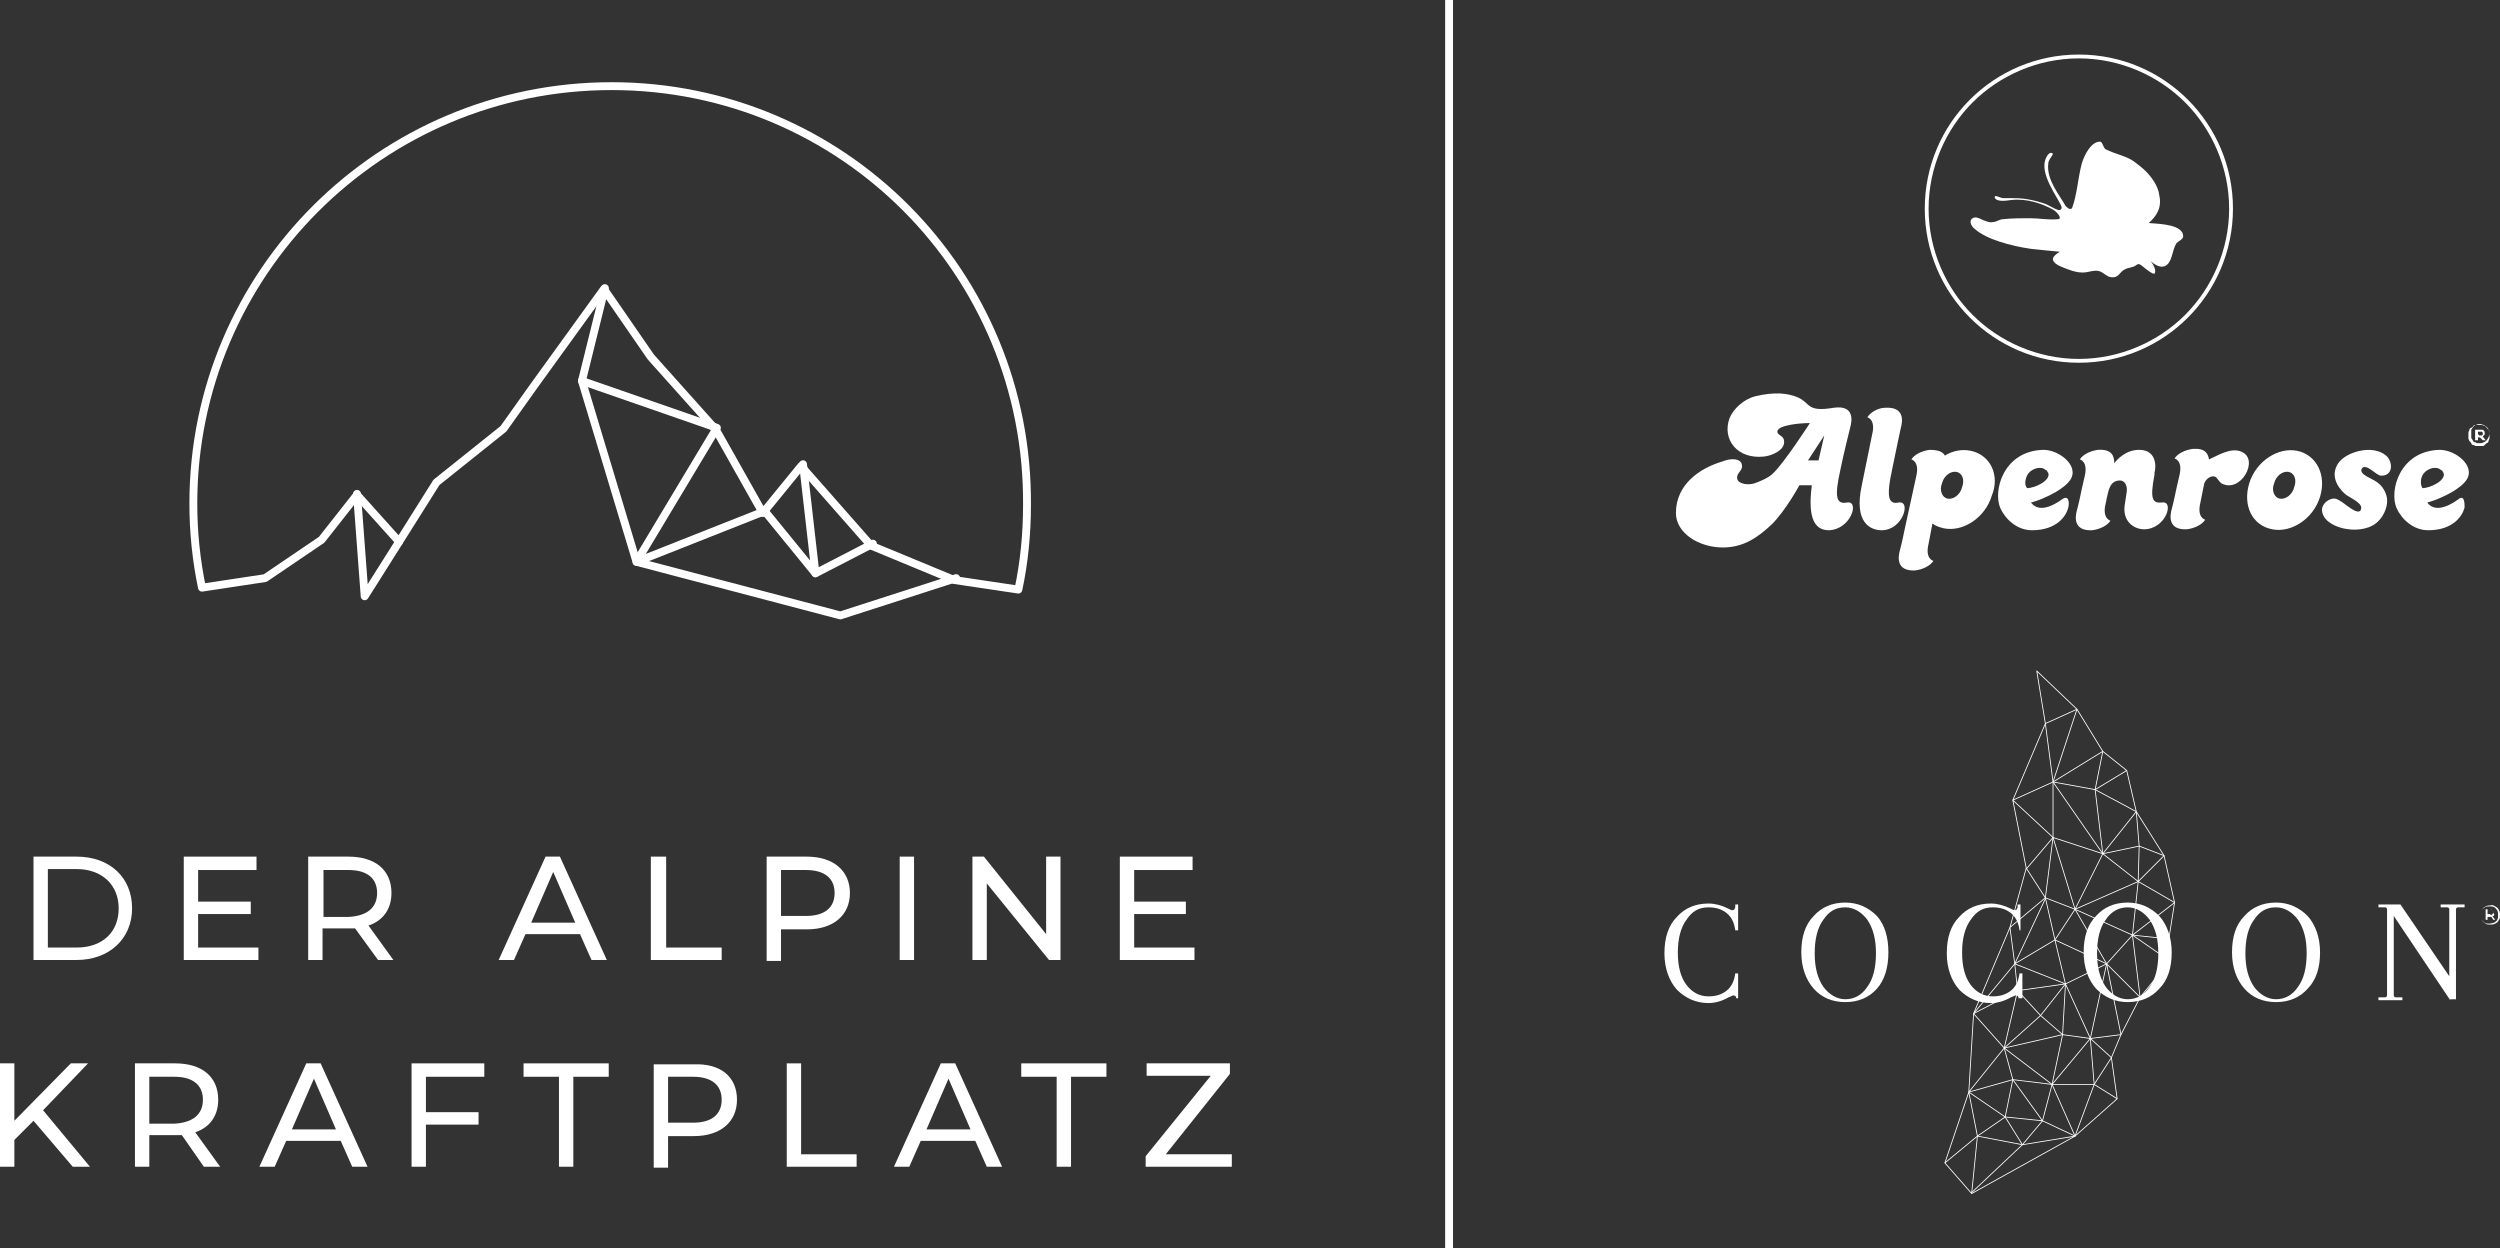 <?xml version="1.0" encoding="utf-8"?>
<!-- Generator: Adobe Illustrator 24.2.0, SVG Export Plug-In . SVG Version: 6.00 Build 0)  -->
<svg version="1.1" id="Ebene_1" xmlns="http://www.w3.org/2000/svg" xmlns:xlink="http://www.w3.org/1999/xlink" x="0px" y="0px"
	 viewBox="0 0 261.2 130.4" style="enable-background:new 0 0 261.2 130.4;" xml:space="preserve">
<rect x="0" y="0" width="261.2" height="130.4" fill="#333333" stroke="none"/>
<style type="text/css">
	.st0{fill-rule:evenodd;clip-rule:evenodd;fill:#FFFFFF;}
	.st1{fill:#FFFFFF;}
	.st2{fill:none;stroke:#FFFFFF;stroke-width:0.822;stroke-linecap:round;stroke-linejoin:round;stroke-miterlimit:10;}
	.st3{fill:none;stroke:#FFFFFF;stroke-width:0.822;stroke-miterlimit:10;}
	.st4{fill:none;stroke:#FFFFFF;stroke-width:8.620700e-02;stroke-linejoin:round;stroke-miterlimit:1;}
</style>
<g>
	<g>
		<path class="st0" d="M256.8,52.2c-1.7,1.2-2.7,1-3.2,0.3c0,0,1-0.2,2.6-1.1c1.5-0.9,1.9-1.6,1.7-2.4c-0.3-1.1-1.8-2-3-2
			c-4.2,0.1-5.3,4.3-4.5,6.1c0.5,1.1,1.7,2.3,3.3,2.3c2.6,0,3.6-1.5,3.8-2.4C257.5,52.6,257.5,51.6,256.8,52.2z M253,49.9
			c0.2-0.7,1-1.1,1.6-1c0.2,0,0.4,0.2,0.6,0.3c0,0.1,0,0.1,0.1,0.2c0.3,0.8-1.4,1.6-2.2,1.6C252.9,50.7,252.9,50.2,253,49.9z"/>
		<path class="st0" d="M193,52.5c-1.1,0.2-1.4-0.4-0.7-3.5c0.3-1.5,1-4.3,1-4.3c0.2-0.7,0.5-2.4-1.7-2.1c-2.9,0.5-2.4-0.5-3.8-1.1
			c-1-0.4-2.3-0.6-4.4-0.1c-1.2,0.3-2.3,1.3-2.7,2.3c-0.8,2.2,0.8,4.3,3.6,4c0.9-0.1,2.2-0.7,2.1-1.6c0-0.6-0.7-0.6-0.7-1
			c0-0.7,2.4-0.9,3.4-0.9c0,0-2.7,4.2-3.9,5.3c-0.4,0.4-1.3,0.8-1.9,1c-0.6,0.2-1.7,0.1-1.8-0.5c-0.1-0.6,0.6-0.8,0.5-1.4
			c-0.1-0.8-1.3-0.7-2-0.4c-2.4,0.7-4.9,2.4-4.9,5.4c0,2.1,2.4,3.6,4.9,3.6c2.3,0,3.8-1.2,5.1-2.4c1.5-1.5,2.9-4.1,2.9-4.1l1.3,0
			c-0.5,3.8,0.5,4.7,1.8,4.7C193.4,55.3,194.3,52.3,193,52.5z M190,48.1h-1.1l1.7-2.6L190,48.1z"/>
		<path class="st0" d="M244,52.1c0.4,0.1,0.9,0.5,1.3,0.8c0.3,0.2,1.3,1,1.4,0.2c0.1-0.6-1.4-1.2-1.7-1.5c-0.9-0.8-1.5-2-0.7-3.2
			c0.8-1.2,3.6-2,5-0.8c0.7,0.6,0.8,2.1-0.5,2.1c-0.3,0-0.6-0.3-0.9-0.5c-0.3-0.2-0.8-0.6-1.1-0.3c-0.5,0.7,1.2,1.1,1.7,1.6
			c0.4,0.3,0.8,0.9,0.9,1.6c0.1,1-0.5,2.1-1.2,2.6c-1.7,1.3-5.5,0.5-5.6-1.4C242.6,52.5,243.5,52,244,52.1"/>
		<path class="st0" d="M195.6,45.4c0.4-1.6-0.5-1.8-0.5-1.8c0.3-0.5,1.1-1,1.9-1c2-0.1,1.8,1.4,1.6,2.1c0,0-0.6,2.8-0.9,4.3
			c-0.7,3.2-0.3,3.7,0.7,3.5c1.3-0.2,0.4,2.9-1.8,2.9c-1.2,0-2.9-0.8-2.1-4.6L195.6,45.4z"/>
		<path class="st0" d="M225.9,52.5c-1,0.1-1.3-0.3-0.8-2.9l0-0.2c0.2-0.7,0.2-2.4-1.6-2.4c-1.4,0-2.3,1-2.6,1.4l0,0
			c0-0.7-0.2-1.5-1.7-1.4c-0.8,0.1-1.6,0.5-1.9,1c0,0,0.9,0.2,0.5,1.8l-0.3,1.3c-0.3,1.5-0.5,2.2-0.5,2.2c-0.2,0.7-0.4,2.2,1.6,2.1
			c0.8-0.1,1.6-0.5,1.9-1c0,0-0.9-0.2-0.5-1.8c0,0,0.1-0.4,0.1-0.5c0.2-0.8,0.3-1.9,1.4-1.9c0.4,0,0.8,0.4,0.7,1.2l-0.2,1.3
			c-0.3,1.8,1,2.6,2,2.6C226.3,55.3,227.2,52.3,225.9,52.5"/>
		<path class="st0" d="M234.2,47.2c-1.1-0.5-2.5,0.4-3.4,0.8c-0.1-0.6-0.4-1.2-1.7-1.1c-0.8,0.1-1.6,0.5-1.9,1c0,0,0.9,0.2,0.5,1.8
			l-0.3,1.3c-0.3,1.5-0.5,2.2-0.5,2.2c-0.2,0.7-0.4,2.2,1.6,2.1c0.8-0.1,1.6-0.5,1.9-1c0,0-0.9-0.2-0.5-1.8l0.4-2
			c0.3-0.7,0.9-0.8,1.1-0.7c0.2,0,0.4,0.5,0.7,0.7C234.1,51.6,236.1,48,234.2,47.2"/>
		<path class="st0" d="M240,47.1c-2-0.4-4.3,1.1-5,3.4c-0.7,2.3,0.3,4.4,2.4,4.8c2,0.4,4.3-1.1,5-3.4C243.1,49.6,242,47.5,240,47.1z
			 M239.7,50.9c-0.2,0.8-0.9,1.3-1.5,1.2c-0.6-0.1-0.9-0.9-0.6-1.6c0.2-0.8,0.9-1.3,1.5-1.2C239.7,49.4,240,50.1,239.7,50.9z"/>
		<path class="st0" d="M205.9,47.1c-0.9-0.2-1.9,0-2.7,0.5c-0.2-0.4-0.7-0.6-1.6-0.6c-0.8,0.1-1.6,0.5-1.9,1c0,0,0.9,0.2,0.5,1.8
			l-1.2,5.5c-0.3,1.5-0.5,2.2-0.5,2.2c-0.2,0.7-0.4,2.2,1.6,2.1c0.8-0.1,1.6-0.5,1.9-1c0,0-0.9-0.2-0.5-1.8l0.4-2.1
			c0.4,0.3,0.8,0.4,1.2,0.5c2,0.4,4.3-1.1,5-3.4C209,49.6,207.9,47.5,205.9,47.1z M205,50.9c-0.2,0.8-0.9,1.3-1.5,1.2
			c-0.6-0.1-0.9-0.9-0.6-1.6c0.2-0.8,0.9-1.3,1.5-1.2C205,49.4,205.3,50.1,205,50.9z"/>
		<path class="st0" d="M215.4,52.2c-1.7,1.2-2.7,1-3.2,0.3c0,0,1-0.2,2.6-1.1c1.5-0.9,1.9-1.6,1.7-2.4c-0.3-1.1-1.8-2-3-2
			c-4.2,0.1-5.3,4.3-4.5,6.1c0.5,1.1,1.7,2.3,3.3,2.3c2.6,0,3.6-1.5,3.8-2.4C216.2,52.6,216.2,51.6,215.4,52.2z M211.7,49.9
			c0.2-0.7,1-1.1,1.6-1c0.2,0,0.4,0.2,0.6,0.3c0,0.1,0,0.1,0.1,0.2c0.3,0.8-1.4,1.6-2.2,1.6C211.5,50.7,211.6,50.2,211.7,49.9z"/>
		<path class="st1" d="M257.9,45.5c0-0.1,0-0.2,0-0.3c0-0.1,0.1-0.2,0.1-0.3c0-0.1,0.1-0.2,0.2-0.2c0.1-0.1,0.2-0.1,0.2-0.2
			c0.1-0.1,0.2-0.1,0.3-0.1c0.1,0,0.2,0,0.3,0c0.1,0,0.2,0,0.3,0c0.1,0,0.2,0.1,0.3,0.1c0.1,0.1,0.2,0.1,0.2,0.2
			c0.1,0.1,0.1,0.1,0.2,0.2c0.1,0.1,0.1,0.2,0.1,0.3c0,0.1,0,0.2,0,0.3c0,0.1,0,0.2,0,0.3c0,0.1-0.1,0.2-0.1,0.3
			c0,0.1-0.1,0.2-0.2,0.2c-0.1,0.1-0.1,0.1-0.2,0.2c-0.1,0.1-0.2,0.1-0.3,0.1c-0.1,0-0.2,0-0.3,0c-0.1,0-0.2,0-0.3,0
			c-0.1,0-0.2-0.1-0.3-0.1c-0.1,0-0.2-0.1-0.2-0.2c-0.1-0.1-0.1-0.2-0.2-0.2c0-0.1-0.1-0.2-0.1-0.3
			C257.9,45.7,257.9,45.6,257.9,45.5 M258.2,45.5c0,0.1,0,0.2,0,0.2c0,0.1,0,0.1,0.1,0.2c0,0.1,0.1,0.1,0.1,0.2
			c0.1,0.1,0.1,0.1,0.2,0.1c0.1,0,0.1,0.1,0.2,0.1c0.1,0,0.2,0,0.3,0c0.1,0,0.3,0,0.4-0.1c0.1,0,0.2-0.1,0.3-0.2
			c0.1-0.1,0.1-0.2,0.2-0.3c0-0.1,0.1-0.2,0.1-0.4c0-0.1,0-0.2-0.1-0.4c0-0.1-0.1-0.2-0.2-0.3c-0.1-0.1-0.2-0.1-0.3-0.2
			c-0.1,0-0.2-0.1-0.4-0.1c-0.1,0-0.3,0-0.4,0.1c-0.1,0-0.2,0.1-0.3,0.2c-0.1,0.1-0.1,0.2-0.2,0.3C258.2,45.2,258.2,45.3,258.2,45.5
			 M258.6,44.9h0.4c0.1,0,0.2,0,0.3,0c0.1,0,0.2,0,0.2,0.1l0.1,0.1l0,0.1l0,0.1l0,0.1l-0.1,0.1l-0.1,0.1l0.3,0.4h-0.3l-0.3-0.3H259
			l-0.1,0V46h-0.3V44.9z M259,45.5c0.1,0,0.1,0,0.2,0l0.1,0l0.1-0.1l0-0.1l0-0.1l-0.1-0.1l-0.1,0c0,0-0.1,0-0.2,0h-0.1v0.3H259z"/>
		<path class="st0" d="M224.5,23.3c1.4,0.1,3.6,0.2,3.6,1.4c0,0.3-0.5,0.5-0.7,0.7c-0.5,0.8-0.4,2-1.2,2.4c-0.5,0.2-1-0.1-1.5-0.5
			c0,0,0.7,0.8,0.4,1.3c-0.3,0-0.6-0.3-0.9-0.5c-0.4-0.3-0.7-0.7-1-0.4c-0.4,0.3-0.8,0.2-1.3,0.5c-0.5,0.3-0.6,1-1.6,0.7
			c-0.2-0.1-0.6-0.4-0.8-0.5c-0.4-0.2-0.8-0.1-1.3,0c-0.4,0.1-0.8,0.1-1.3,0c-0.5-0.1-1.5-0.5-1.9-0.7c-0.8-0.5-0.6-0.9,0.2-1.4
			c-1-0.1-2.2-0.2-3-0.3c-2.1-0.3-4.7-1-5.9-2.1c-0.4-0.3-0.6-0.9-0.2-1.1c0.3-0.2,0.7,0,1.1,0.2c0.3,0.1,0.7,0.3,1,0.2
			c0.4,0,0.7-0.3,1.1-0.3c0.9-0.1,1.9-0.1,2.8-0.1c1,0,1.9,0.2,2.9,0.1c0.5,0,0-0.7-0.5-1c-1.1-0.6-2.7-1.2-4.4-1
			c-0.6,0.1-1.6,0.2-1.7-0.3c0-0.3,0.6,0.1,0.9,0.1c0.3,0,0.6,0,0.8,0c0.8,0,1.7,0,3.3,0.5c0.8,0.2,1.9,1.2,2,0.5
			c0-0.5-1.9-2.8-1.8-4.5c0-0.5,0.4-1.4,0.8-1.2c0.3,0.1-0.4,0.6-0.4,1.1c-0.2,1.7,1.2,3.3,1.8,4.4c0,0,0.5,0.6,0.7,0.2
			c0.5-1.3,0.6-3.1,1-4.6c0.3-1,1-2.3,1.9-2.3c0.3,0,0.3,0.6,0.6,0.8c1,0.5,2.2,0.7,3,1.3c0.5,0.4,0.8,0.6,1.2,1
			c0.5,0.5,1.3,1.5,1.4,2.5C225.9,21.7,225.3,22.6,224.5,23.3"/>
		<g>
			<path class="st1" d="M233.1,21.8h-0.2c0-4.3-1.8-8.3-4.6-11.1c-2.8-2.8-6.8-4.6-11.1-4.6c-4.3,0-8.3,1.8-11.1,4.6
				c-2.8,2.8-4.6,6.8-4.6,11.1c0,4.3,1.8,8.3,4.6,11.1c2.8,2.8,6.8,4.6,11.1,4.6c4.3,0,8.3-1.8,11.1-4.6c2.8-2.8,4.6-6.8,4.6-11.1
				H233.1h0.2c0,8.9-7.2,16.1-16.1,16.1c-8.9,0-16.1-7.2-16.1-16.1c0-8.9,7.2-16.1,16.1-16.1c8.9,0,16.1,7.2,16.1,16.1H233.1"/>
		</g>
	</g>
	<g>
		<g>
			<path class="st1" d="M3.5,89.5H8c3.5,0,5.8,2.2,5.8,5.4c0,3.2-2.4,5.4-5.8,5.4H3.5V89.5z M8,99c2.7,0,4.4-1.6,4.4-4.1
				c0-2.4-1.7-4.1-4.4-4.1H5V99H8z"/>
			<polygon class="st1" points="27,99 27,100.3 19.2,100.3 19.2,89.5 26.8,89.5 26.8,90.9 20.7,90.9 20.7,94.2 26.2,94.2 26.2,95.5 
				20.7,95.5 20.7,99 			"/>
			<path class="st1" d="M39.5,100.3L37.1,97c-0.2,0-0.4,0-0.7,0h-2.7v3.3h-1.5V89.5h4.2c2.8,0,4.5,1.4,4.5,3.8
				c0,1.7-0.9,2.9-2.4,3.4l2.6,3.6H39.5z M39.4,93.3c0-1.5-1-2.4-3-2.4h-2.6v4.9h2.6C38.4,95.7,39.4,94.8,39.4,93.3"/>
			<path class="st1" d="M60.6,97.6h-5.7l-1.2,2.7h-1.6L57,89.5h1.5l4.9,10.8h-1.6L60.6,97.6z M60.1,96.4l-2.3-5.3l-2.3,5.3H60.1z"/>
			<polygon class="st1" points="68,89.5 69.6,89.5 69.6,99 75.4,99 75.4,100.3 68,100.3 			"/>
			<path class="st1" d="M88.8,93.3c0,2.3-1.7,3.8-4.5,3.8h-2.7v3.3h-1.5V89.5h4.2C87.1,89.5,88.8,91,88.8,93.3 M87.2,93.3
				c0-1.5-1-2.4-3-2.4h-2.6v4.8h2.6C86.2,95.7,87.2,94.8,87.2,93.3"/>
			<rect x="94" y="89.5" class="st1" width="1.5" height="10.8"/>
			<polygon class="st1" points="110.8,89.5 110.8,100.3 109.6,100.3 103.1,92.3 103.1,100.3 101.6,100.3 101.6,89.5 102.8,89.5 
				109.3,97.6 109.3,89.5 			"/>
			<polygon class="st1" points="124.8,99 124.8,100.3 117,100.3 117,89.5 124.6,89.5 124.6,90.9 118.5,90.9 118.5,94.2 123.9,94.2 
				123.9,95.5 118.5,95.5 118.5,99 			"/>
			<polygon class="st1" points="3.5,117.1 1.5,119.1 1.5,121.9 0,121.9 0,111.1 1.5,111.1 1.5,117.1 7.4,111.1 9.2,111.1 4.5,116 
				9.4,121.9 7.6,121.9 			"/>
			<path class="st1" d="M21.3,121.9l-2.3-3.3c-0.2,0-0.4,0-0.7,0h-2.7v3.3h-1.5v-10.8h4.2c2.8,0,4.5,1.4,4.5,3.8
				c0,1.7-0.9,2.9-2.4,3.4l2.6,3.6H21.3z M21.2,114.9c0-1.5-1-2.4-3-2.4h-2.6v4.9h2.6C20.2,117.3,21.2,116.4,21.2,114.9"/>
			<path class="st1" d="M35.6,119.2h-5.7l-1.2,2.7h-1.6l4.9-10.8h1.5l4.9,10.8h-1.6L35.6,119.2z M35.1,118l-2.3-5.3l-2.3,5.3H35.1z"
				/>
			<polygon class="st1" points="44.5,112.5 44.5,116.2 50,116.2 50,117.5 44.5,117.5 44.5,121.9 43,121.9 43,111.1 50.6,111.1 
				50.6,112.5 			"/>
			<polygon class="st1" points="58.4,112.5 54.7,112.5 54.7,111.1 63.6,111.1 63.6,112.5 59.9,112.5 59.9,121.9 58.4,121.9 			"/>
			<path class="st1" d="M77,114.9c0,2.3-1.7,3.8-4.5,3.8h-2.7v3.3h-1.5v-10.8h4.2C75.3,111.1,77,112.5,77,114.9 M75.4,114.9
				c0-1.5-1-2.4-3-2.4h-2.6v4.8h2.6C74.4,117.3,75.4,116.4,75.4,114.9"/>
			<polygon class="st1" points="82.2,111.1 83.7,111.1 83.7,120.6 89.5,120.6 89.5,121.9 82.2,121.9 			"/>
			<path class="st1" d="M101.9,119.2h-5.7l-1.2,2.7h-1.6l4.9-10.8h1.5l4.9,10.8h-1.6L101.9,119.2z M101.4,118l-2.3-5.3l-2.3,5.3
				H101.4z"/>
			<polygon class="st1" points="110.4,112.5 106.7,112.5 106.7,111.1 115.6,111.1 115.6,112.5 111.9,112.5 111.9,121.9 110.4,121.9 
							"/>
			<polygon class="st1" points="128.7,120.6 128.7,121.9 119.7,121.9 119.7,120.8 126.5,112.4 119.8,112.4 119.8,111.1 128.5,111.1 
				128.5,112.2 121.8,120.6 			"/>
		</g>
		<g>
			<polyline class="st2" points="83.9,48.5 85.2,59.9 79.9,53.4 			"/>
			<polyline class="st2" points="60.8,39.8 74.9,44.7 66.5,58.7 79.9,53.4 			"/>
			<line class="st2" x1="91.2" y1="56.8" x2="85.2" y2="59.9"/>
			<path class="st2" d="M27.7,60.4l5.9-4l3.7-4.7l4.4,4.9l3.9-6.2l7-5.6l3.2-4.5l7.3-10.1l4.9,7.1l6.8,7.6l4.9,8.7l4-4.9l7.3,8.3
				l8.7,3.6l6.7,1c0.6-2.8,0.9-5.8,0.9-8.8C107.5,28.5,88,9,63.9,9C39.8,9,20.2,28.5,20.2,52.6c0,3,0.3,5.9,0.9,8.8L27.7,60.4z"/>
			<polyline class="st2" points="63.2,30.1 60.8,39.8 66.5,58.7 87.8,64.3 99.9,60.4 			"/>
			<polyline class="st2" points="37.3,51.6 38.1,62.3 41.7,56.6 			"/>
		</g>
	</g>
	<line class="st3" x1="151.4" y1="0" x2="151.4" y2="130.4"/>
	<g>
		<path class="st1" d="M181.4,104.5l0-0.2c0-0.2-0.1-0.3-0.3-0.3c-0.1,0-0.2,0.1-0.5,0.2c-0.7,0.4-1.4,0.6-2.1,0.6
			c-1.3,0-2.4-0.5-3.3-1.4c-0.8-0.9-1.3-2.2-1.3-3.8c0-1.6,0.4-2.9,1.3-3.8c0.8-0.9,1.9-1.4,3.3-1.4c0.7,0,1.4,0.2,2,0.5
			c0.2,0.1,0.4,0.2,0.5,0.2c0.2,0,0.2-0.1,0.3-0.3l0-0.3h0.3v2.7h-0.3c-0.1-0.8-0.4-1.4-0.9-1.8c-0.5-0.4-1.1-0.6-1.9-0.6
			c-1,0-1.7,0.4-2.3,1.3c-0.6,0.8-0.9,2-0.9,3.4c0,1.5,0.3,2.6,0.9,3.4c0.6,0.8,1.4,1.2,2.3,1.2c0.8,0,1.4-0.2,1.9-0.6
			c0.5-0.4,0.8-1,0.9-1.8h0.3v2.6H181.4z"/>
		<path class="st1" d="M189.5,103.3c-0.8-0.9-1.3-2.2-1.3-3.8c0-1.6,0.4-2.9,1.3-3.8c0.8-0.9,1.9-1.4,3.3-1.4c1.3,0,2.4,0.5,3.3,1.4
			c0.8,0.9,1.2,2.2,1.2,3.8c0,1.6-0.4,2.9-1.2,3.8c-0.8,0.9-1.9,1.4-3.3,1.4C191.4,104.7,190.3,104.2,189.5,103.3 M190.5,96.1
			c-0.6,0.8-0.9,2-0.9,3.5c0,1.5,0.3,2.6,0.9,3.5c0.6,0.8,1.4,1.3,2.3,1.3c0.9,0,1.7-0.4,2.3-1.3c0.6-0.8,0.9-2,0.9-3.5
			c0-1.5-0.3-2.6-0.9-3.5c-0.6-0.8-1.4-1.3-2.3-1.3C191.8,94.8,191.1,95.2,190.5,96.1"/>
		<path class="st1" d="M210.9,104.5l0-0.2c0-0.2-0.1-0.3-0.3-0.3c-0.1,0-0.2,0.1-0.5,0.2c-0.7,0.4-1.4,0.6-2.1,0.6
			c-1.3,0-2.4-0.5-3.3-1.4c-0.8-0.9-1.3-2.2-1.3-3.8c0-1.6,0.4-2.9,1.3-3.8c0.8-0.9,1.9-1.4,3.3-1.4c0.7,0,1.4,0.2,2,0.5
			c0.2,0.1,0.4,0.2,0.5,0.2c0.2,0,0.2-0.1,0.3-0.3l0-0.3h0.3v2.7H211c-0.1-0.8-0.4-1.4-0.9-1.8c-0.5-0.4-1.1-0.6-1.9-0.6
			c-1,0-1.7,0.4-2.3,1.3c-0.6,0.8-0.9,2-0.9,3.4c0,1.5,0.3,2.6,0.9,3.4c0.6,0.8,1.4,1.2,2.3,1.2c0.8,0,1.4-0.2,1.9-0.6
			c0.5-0.4,0.8-1,0.9-1.8h0.3v2.6H210.9z"/>
		<path class="st1" d="M219,103.3c-0.8-0.9-1.3-2.2-1.3-3.8c0-1.6,0.4-2.9,1.3-3.8c0.8-0.9,1.9-1.4,3.3-1.4c1.3,0,2.4,0.5,3.3,1.4
			c0.8,0.9,1.3,2.2,1.3,3.8c0,1.6-0.4,2.9-1.3,3.8c-0.8,0.9-1.9,1.4-3.3,1.4C221,104.7,219.9,104.2,219,103.3 M220,96.1
			c-0.6,0.8-0.9,2-0.9,3.5c0,1.5,0.3,2.6,0.9,3.5c0.6,0.8,1.4,1.3,2.3,1.3c0.9,0,1.7-0.4,2.3-1.3c0.6-0.8,0.9-2,0.9-3.5
			c0-1.5-0.3-2.6-0.9-3.5c-0.6-0.8-1.4-1.3-2.3-1.3C221.4,94.8,220.6,95.2,220,96.1"/>
		<path class="st1" d="M234.5,103.3c-0.8-0.9-1.3-2.2-1.3-3.8c0-1.6,0.4-2.9,1.3-3.8c0.8-0.9,1.9-1.4,3.3-1.4c1.3,0,2.4,0.5,3.3,1.4
			c0.8,0.9,1.3,2.2,1.3,3.8c0,1.6-0.4,2.9-1.3,3.8c-0.8,0.9-1.9,1.4-3.3,1.4C236.4,104.7,235.3,104.2,234.5,103.3 M235.5,96.1
			c-0.6,0.8-0.9,2-0.9,3.5c0,1.5,0.3,2.6,0.9,3.5c0.6,0.8,1.4,1.3,2.3,1.3c0.9,0,1.7-0.4,2.3-1.3c0.6-0.8,0.9-2,0.9-3.5
			c0-1.5-0.3-2.6-0.9-3.5c-0.6-0.8-1.4-1.3-2.3-1.3C236.8,94.8,236.1,95.2,235.5,96.1"/>
		<path class="st1" d="M256,104.5l-5.9-8.8v8.3c0,0.1,0.1,0.2,0.2,0.2h0.7v0.3h-2.5v-0.3h0.7c0.1,0,0.2-0.1,0.2-0.2V95
			c0-0.1-0.1-0.2-0.2-0.2h-0.7v-0.3h2.3l5.1,7.5v-7c0-0.1-0.1-0.2-0.2-0.2H255v-0.3h2.5v0.3h-0.7c-0.1,0-0.2,0.1-0.2,0.2v9.4H256z"
			/>
		<path class="st1" d="M260.7,94.7c0.2,0.1,0.3,0.2,0.4,0.4c0.1,0.2,0.1,0.3,0.1,0.5c0,0.2,0,0.4-0.1,0.5c-0.1,0.2-0.2,0.3-0.4,0.4
			c-0.2,0.1-0.3,0.1-0.5,0.1c-0.2,0-0.4,0-0.5-0.1c-0.2-0.1-0.3-0.2-0.4-0.4c-0.1-0.2-0.1-0.3-0.1-0.5c0-0.2,0-0.4,0.1-0.5
			c0.1-0.2,0.2-0.3,0.4-0.4c0.2-0.1,0.3-0.1,0.5-0.1C260.4,94.5,260.5,94.6,260.7,94.7 M260.6,96.4c0.1-0.1,0.3-0.2,0.3-0.3
			c0.1-0.1,0.1-0.3,0.1-0.5c0-0.2,0-0.3-0.1-0.5c-0.1-0.1-0.2-0.3-0.3-0.3c-0.1-0.1-0.3-0.1-0.5-0.1c-0.2,0-0.3,0-0.5,0.1
			c-0.1,0.1-0.3,0.2-0.3,0.3c-0.1,0.1-0.1,0.3-0.1,0.5c0,0.2,0,0.3,0.1,0.5c0.1,0.1,0.2,0.3,0.3,0.3c0.1,0.1,0.3,0.1,0.5,0.1
			C260.3,96.5,260.5,96.4,260.6,96.4 M260.6,95.6c0,0.1-0.1,0.1-0.2,0.1l0.3,0.4h-0.2l-0.2-0.3c0,0,0,0-0.1,0h-0.3v0.3h-0.2V95h0.4
			c0.1,0,0.2,0,0.3,0.1c0.1,0.1,0.1,0.2,0.1,0.3C260.6,95.5,260.6,95.5,260.6,95.6 M260.2,95.6c0.1,0,0.2,0,0.2-0.1
			c0,0,0.1-0.1,0.1-0.2c0-0.1,0-0.1-0.1-0.2c-0.1,0-0.1-0.1-0.2-0.1h-0.3v0.5H260.2z"/>
		<g>
			<g>
				<polygon class="st4" points="206,124.7 206.6,118.7 203.2,121.5 				"/>
				<polygon class="st4" points="223.5,88.4 226.1,89.4 223.4,92.1 				"/>
				<line class="st4" x1="226.1" y1="89.4" x2="227.2" y2="94.3"/>
				<polyline class="st4" points="222.8,97.7 223.4,92.1 227.2,94.3 				"/>
				<polyline class="st4" points="213.7,75.6 210.3,83.6 214.5,81.7 				"/>
				<polygon class="st4" points="212.8,70.1 213.7,75.6 217,74.1 				"/>
				<line class="st4" x1="226.1" y1="89.4" x2="223.2" y2="84.8"/>
				<line class="st4" x1="219.7" y1="89.2" x2="218.9" y2="82.5"/>
				<polygon class="st4" points="223.5,88.4 223.2,84.8 219.7,89.2 				"/>
				<path class="st4" d="M211.7,90.7"/>
				<path class="st4" d="M223.4,92.1"/>
				<polyline class="st4" points="214.7,98.2 210.5,100.7 213.7,93.9 				"/>
				<line class="st4" x1="210.8" y1="103.5" x2="206.2" y2="105.9"/>
				<polygon class="st4" points="205.7,114.1 206.2,105.9 209.4,109.5 				"/>
				<polyline class="st4" points="205.7,114.1 210.3,112.8 209.4,109.5 				"/>
				<line class="st4" x1="210.3" y1="112.8" x2="214.4" y2="113.3"/>
				<polygon class="st4" points="209.4,109.5 215.5,108.1 214.4,113.3 				"/>
				<line class="st4" x1="213.4" y1="117.1" x2="214.4" y2="113.3"/>
				<line class="st4" x1="218.4" y1="108.5" x2="214.4" y2="113.3"/>
				<polygon class="st4" points="218.4,108.5 220.6,110.5 221.6,108.1 				"/>
				<polygon class="st4" points="222.8,97.7 227.2,94.3 226.6,98.1 				"/>
				<polyline class="st4" points="222.8,97.7 226.7,100.4 226.6,98.1 				"/>
				<line class="st4" x1="223.6" y1="104.2" x2="226.7" y2="100.4"/>
				<polygon class="st4" points="210.8,103.5 210.5,100.7 215.8,102.8 				"/>
				<polyline class="st4" points="215.5,108.1 218.4,108.5 215.8,102.8 				"/>
				<polygon class="st4" points="209.4,109.5 210.8,103.5 213.2,106.1 				"/>
				<polygon class="st4" points="215.8,102.8 215.5,108.1 213.2,106.1 				"/>
				<line class="st4" x1="214.5" y1="87.5" x2="213.7" y2="93.8"/>
				<polygon class="st4" points="213.7,93.8 214.7,98.2 216.8,95 				"/>
				<polyline class="st4" points="216.8,95 214.5,87.5 219.7,89.2 				"/>
				<polygon class="st4" points="219.7,89.2 223.4,92.1 216.8,95 				"/>
				<polygon class="st4" points="206.2,105.9 210.5,100.7 210,96.9 				"/>
				<path class="st4" d="M210,96.9"/>
				<polygon class="st4" points="211.7,90.7 213.7,93.8 210,96.9 				"/>
				<polygon class="st4" points="214.4,113.3 216.8,118.7 218.8,113.3 				"/>
				<line class="st4" x1="218.4" y1="108.5" x2="218.8" y2="113.3"/>
				<polygon class="st4" points="220.6,110.5 221.2,114.8 218.8,113.3 				"/>
				<polygon class="st4" points="214.7,98.2 215.8,102.8 220.1,100.7 				"/>
				<line class="st4" x1="218.4" y1="108.5" x2="220.1" y2="100.7"/>
				<polygon class="st4" points="216.8,95 222.8,97.7 220.1,100.7 				"/>
				<polygon class="st4" points="221.6,108.1 223.6,104.2 220.1,100.7 				"/>
				<line class="st4" x1="214.5" y1="81.7" x2="213.7" y2="75.6"/>
				<path class="st4" d="M219.7,89.2"/>
				<polyline class="st4" points="219.7,78.5 217,74.1 214.5,81.7 				"/>
				<polygon class="st4" points="219.7,78.5 222.2,80.5 218.9,82.5 				"/>
				<polyline class="st4" points="218.9,82.5 223.2,84.8 222.2,80.5 				"/>
				<line class="st4" x1="219.7" y1="89.2" x2="214.5" y2="81.7"/>
				<path class="st4" d="M219.7,89.2"/>
				<polyline class="st4" points="211.7,90.7 210.3,83.6 214.5,87.5 				"/>
				<line class="st4" x1="214.5" y1="87.5" x2="214.5" y2="81.8"/>
				<line class="st4" x1="214.5" y1="87.5" x2="211.7" y2="90.8"/>
				<line class="st4" x1="211.3" y1="119.6" x2="206" y2="124.6"/>
				<polyline class="st4" points="206,124.7 216.8,118.7 221.2,114.8 				"/>
				<polygon class="st4" points="213.4,117.1 216.8,118.7 211.3,119.6 				"/>
				<line class="st4" x1="211.3" y1="119.6" x2="211.3" y2="119.6"/>
				<polyline class="st4" points="203.2,121.5 205.7,114.1 206.6,118.7 				"/>
				<line class="st4" x1="211.3" y1="119.6" x2="206.6" y2="118.7"/>
				<line class="st4" x1="206.6" y1="118.7" x2="209.5" y2="116.7"/>
				<line class="st4" x1="209.5" y1="116.7" x2="205.7" y2="114.1"/>
				<line class="st4" x1="211.3" y1="119.6" x2="209.5" y2="116.7"/>
				<polygon class="st4" points="210.3,112.8 213.4,117.1 209.5,116.7 				"/>
				<line class="st4" x1="222.8" y1="97.7" x2="223.6" y2="104.2"/>
			</g>
			<line class="st4" x1="214.5" y1="81.7" x2="218.9" y2="82.5"/>
			<line class="st4" x1="214.5" y1="81.7" x2="219.7" y2="78.5"/>
		</g>
	</g>
</g>
</svg>
